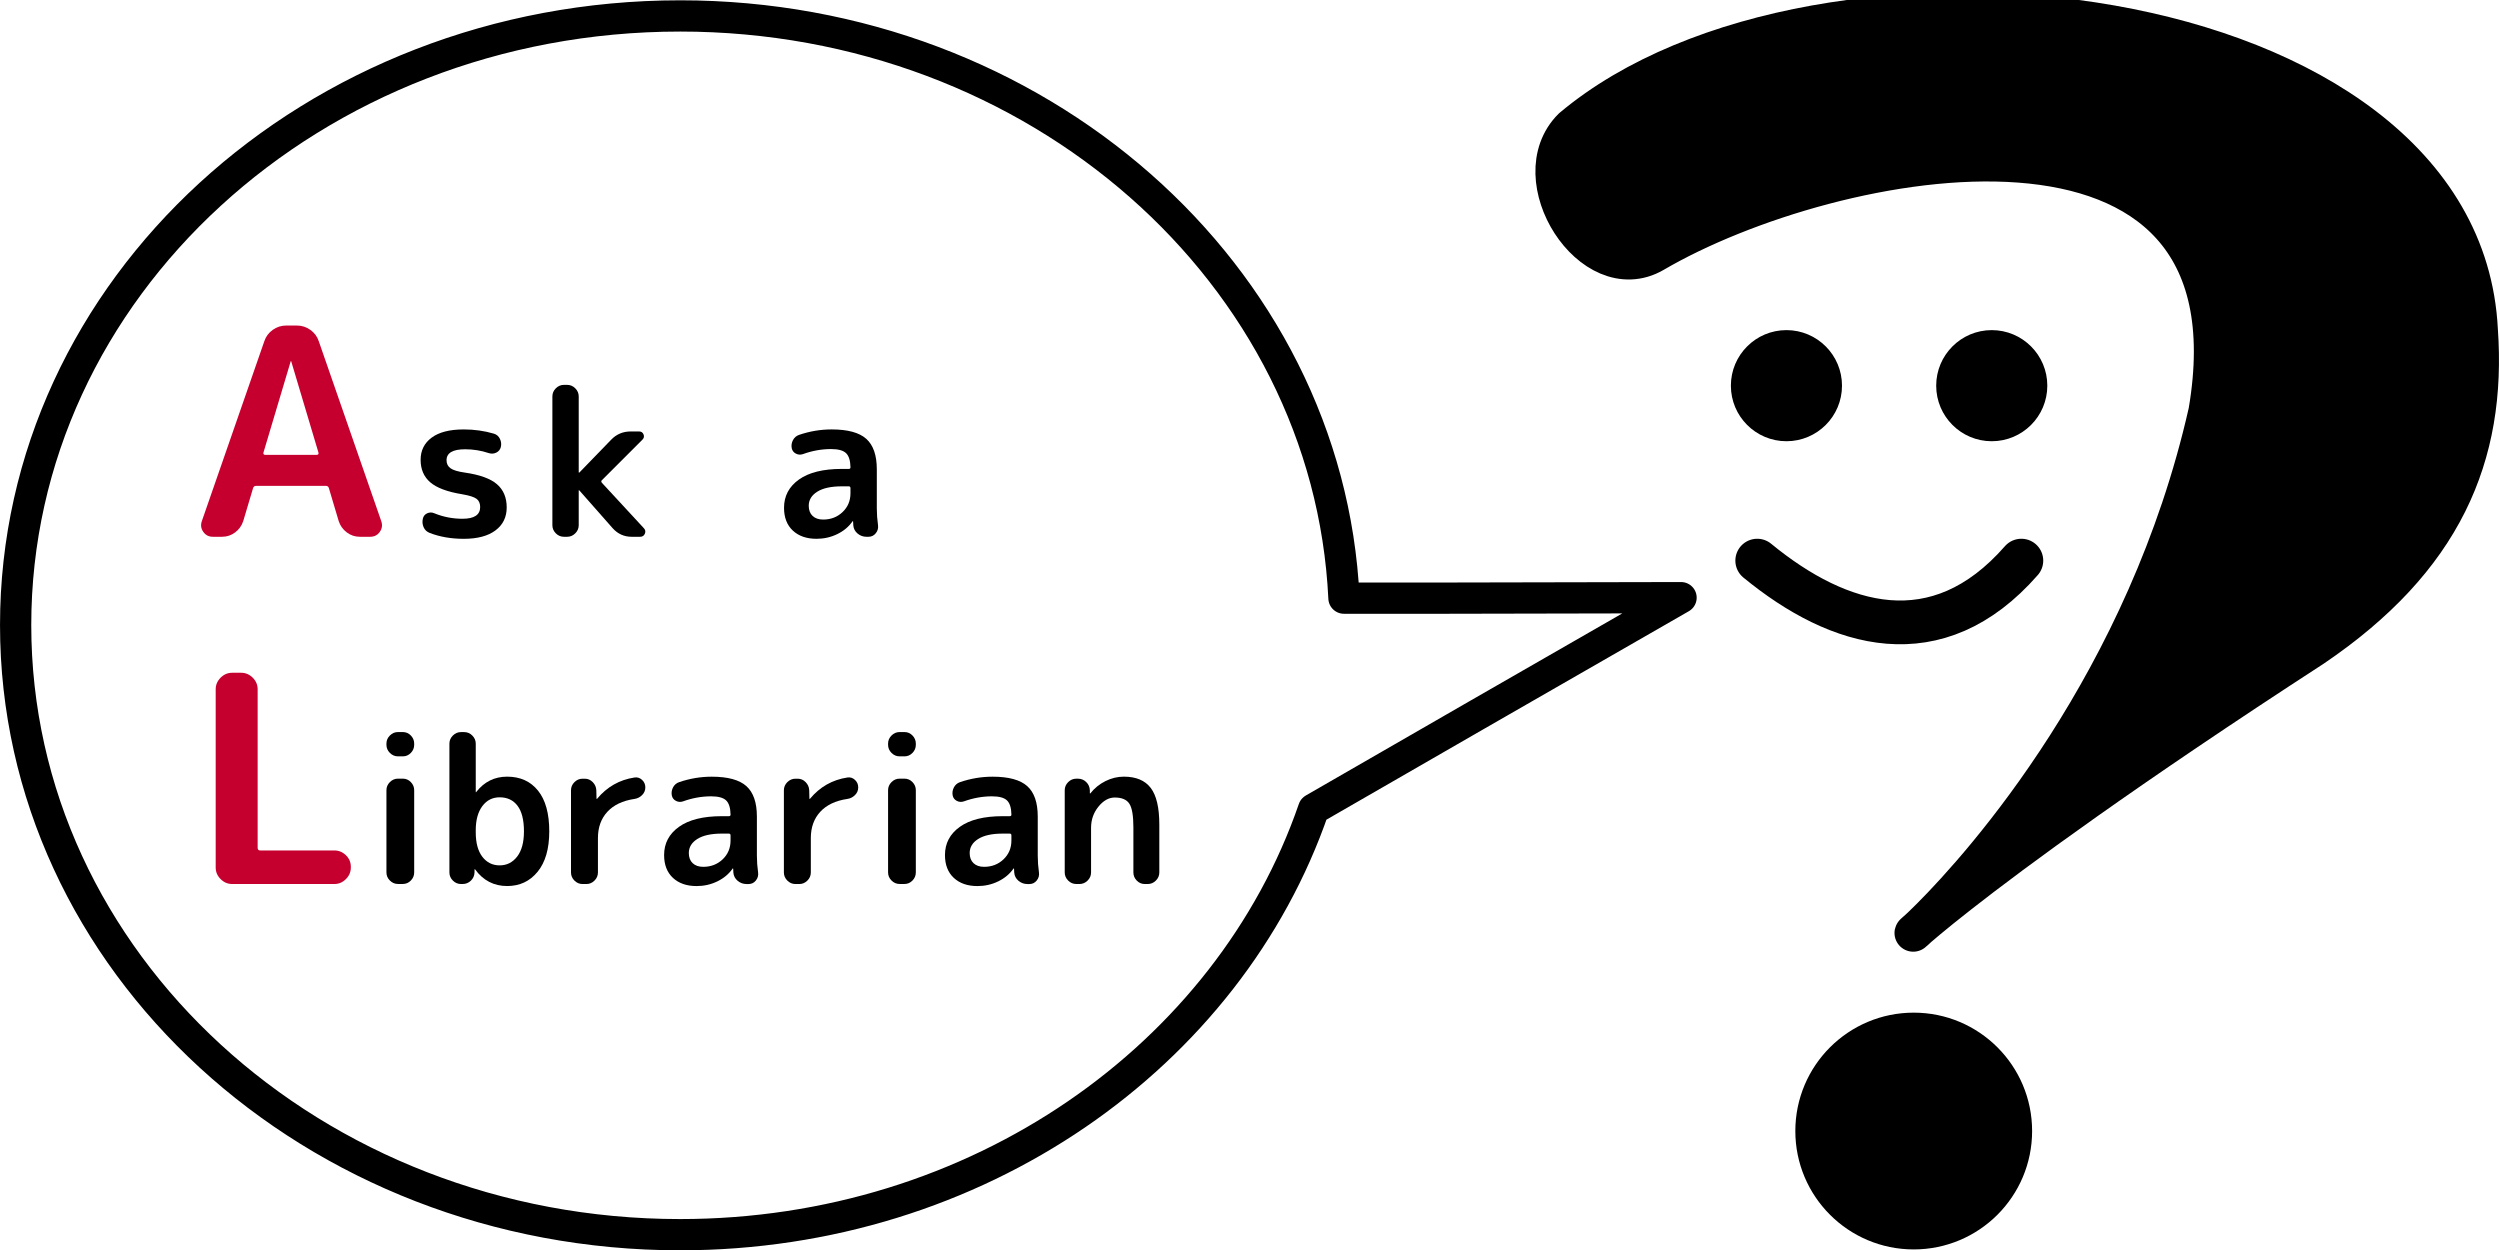 <?xml version="1.0" encoding="UTF-8" standalone="no"?>
<!-- Created with Inkscape (http://www.inkscape.org/) -->
<svg
    xmlns:inkscape="http://www.inkscape.org/namespaces/inkscape"
    xmlns:rdf="http://www.w3.org/1999/02/22-rdf-syntax-ns#"
    xmlns="http://www.w3.org/2000/svg"
    xmlns:cc="http://creativecommons.org/ns#"
    xmlns:dc="http://purl.org/dc/elements/1.1/"
    xmlns:sodipodi="http://sodipodi.sourceforge.net/DTD/sodipodi-0.dtd"
    xmlns:svg="http://www.w3.org/2000/svg"
    xmlns:ns1="http://sozi.baierouge.fr"
    xmlns:xlink="http://www.w3.org/1999/xlink"
    id="svg3039"
    sodipodi:docname="新規ドキュメント 2"
    viewBox="0 0 320 160.05"
    version="1.1"
    inkscape:version="0.48.2 r9819"
  >
  <title
      id="title3098"
    >Ask a Librarian Logo</title
  >
  <sodipodi:namedview
      id="base"
      bordercolor="#666666"
      inkscape:pageshadow="2"
      inkscape:window-y="154"
      fit-margin-left="0"
      pagecolor="#ffffff"
      fit-margin-top="0"
      inkscape:window-maximized="0"
      inkscape:zoom="0.35"
      inkscape:window-x="154"
      inkscape:window-height="781"
      showgrid="false"
      borderopacity="1.0"
      inkscape:current-layer="layer1"
      inkscape:cx="214.99553"
      inkscape:cy="-102.84879"
      fit-margin-right="0"
      fit-margin-bottom="0"
      inkscape:window-width="1059"
      inkscape:pageopacity="0.0"
      inkscape:document-units="px"
  />
  <g
      id="layer1"
      inkscape:label="レイヤー 1"
      inkscape:groupmode="layer"
      transform="translate(-160 -249.47)"
    >
    <g
        id="g3028"
        transform="translate(34.286 -117.14)"
      >
      <path
          id="path8424"
          sodipodi:rx="7.627862"
          sodipodi:ry="7.627862"
          style="stroke-linejoin:round;stroke:#000000;stroke-linecap:round;stroke-width:2.871;fill:#000000"
          sodipodi:type="arc"
          d="m-611.05-2471.9c0 4.213-3.415 7.628-7.628 7.628s-7.628-3.415-7.628-7.628c0-4.213 3.415-7.628 7.628-7.628s7.628 3.415 7.628 7.628z"
          transform="matrix(1.672 0 0 1.672 1405.1 4644.4)"
          sodipodi:cy="-2471.9084"
          sodipodi:cx="-618.68146"
      />
      <g
          id="text8409"
          style="fill:#000000"
          transform="matrix(2.223 0 0 2.223 1804.2 6027.5)"
        >
        <path
            id="path8420"
            sodipodi:nodetypes="cccccc"
            inkscape:connector-curvature="0"
            style="stroke-linejoin:round;stroke:#000000;stroke-linecap:round;stroke-width:2.159"
            d="m-659.81-2531.9c-3.591 2.073-7.695-4.341-4.75-7.285 14.181-11.914 51.285-7.829 52.254 11.676 0.512 7.278-2.055 13.241-9.551 18.317-43.656 28.33-13.133 17.487-6.109-13.622 3.387-19.915-21.608-15.079-31.844-9.086z"
        />
      </g
      >
      <g
          id="g8415"
          transform="matrix(2.223 0 0 2.223 1814.5 6027.3)"
        >
        <path
            id="path8389"
            sodipodi:rx="3.8587596"
            sodipodi:ry="3.8587596"
            style="fill:#000000"
            sodipodi:type="arc"
            d="m-720.75-2528c0 2.131-1.728 3.859-3.859 3.859-2.131 0-3.859-1.728-3.859-3.859 0-2.131 1.728-3.859 3.859-3.859 2.131 0 3.859 1.728 3.859 3.859z"
            transform="matrix(.829 0 0 .829 -56.124 -428.5)"
            sodipodi:cy="-2527.9661"
            sodipodi:cx="-724.60797"
        />
        <path
            id="path8389-4"
            sodipodi:rx="3.8587596"
            sodipodi:ry="3.8587596"
            style="fill:#000000"
            sodipodi:type="arc"
            d="m-720.75-2528c0 2.131-1.728 3.859-3.859 3.859-2.131 0-3.859-1.728-3.859-3.859 0-2.131 1.728-3.859 3.859-3.859 2.131 0 3.859 1.728 3.859 3.859z"
            transform="matrix(.829 0 0 .829 -44.302 -428.5)"
            sodipodi:cy="-2527.9661"
            sodipodi:cx="-724.60797"
        />
      </g
      >
      <path
          id="path8413"
          sodipodi:nodetypes="cc"
          style="stroke:#000000;stroke-linecap:round;stroke-width:5.6;fill:none"
          inkscape:connector-curvature="0"
          d="m350.64 438.37c10.464 8.594 23.02 12.328 33.808 0"
      />
      <path
          id="path8426"
          style="stroke-linejoin:round;stroke:#000000;stroke-linecap:round;stroke-width:4;fill:none"
          inkscape:connector-curvature="0"
          d="m212.76 368.65c-46.978 0-85.044 34.889-85.044 77.969s38.066 78.031 85.044 78.031c38.042 0 70.221-22.897 81.098-54.484l20.979-12.087 26.052-14.968-30.06 0.062h-13.088c-1.97-41.477-39.265-74.524-84.981-74.524z"
      />
      <g
          id="text8441"
          style="fill:#000000"
          transform="translate(0 -2.499)"
        >
        <path
            id="path3015"
            style="fill:#c6002e"
            inkscape:connector-curvature="0"
            d="m162.92 415.37-3.483 11.667c-0.049 0.197 0.038 0.296 0.26 0.296h6.519c0.222 0 0.309-0.099 0.259-0.296l-3.482-11.667c-0-0.025-0.012-0.037-0.037-0.037-0.025 0-0.037 0.013-0.037 0.037zm-4.815 16.223-1.259 4.223c-0.198 0.592-0.544 1.074-1.038 1.444-0.494 0.37-1.049 0.556-1.666 0.556h-1.186c-0.518 0-0.926-0.21-1.222-0.63-0.297-0.42-0.358-0.876-0.185-1.37l8.001-23.039c0.197-0.593 0.555-1.075 1.074-1.445 0.518-0.37 1.099-0.556 1.741-0.556h1.334c0.642 0 1.222 0.185 1.741 0.556 0.518 0.37 0.876 0.852 1.074 1.445l8.001 23.039c0.173 0.494 0.111 0.95-0.185 1.37-0.296 0.42-0.703 0.63-1.222 0.63h-1.334c-0.617 0-1.173-0.185-1.667-0.556-0.494-0.37-0.84-0.852-1.037-1.444l-1.259-4.223c-0.05-0.197-0.185-0.296-0.407-0.296h-8.89c-0.222 0-0.358 0.099-0.407 0.296z"
        />
        <path
            id="path3017"
            inkscape:connector-curvature="0"
            d="m184.92 435.51c1.503 0 2.255-0.501 2.255-1.504 0-0.467-0.155-0.817-0.466-1.05-0.311-0.233-0.925-0.428-1.841-0.583-1.901-0.311-3.262-0.821-4.083-1.53-0.821-0.709-1.232-1.668-1.232-2.878 0-1.193 0.471-2.139 1.413-2.839 0.942-0.7 2.312-1.05 4.109-1.05 1.348 0 2.636 0.181 3.864 0.544 0.345 0.104 0.6 0.324 0.765 0.661 0.164 0.337 0.203 0.687 0.117 1.05-0.086 0.328-0.281 0.566-0.584 0.713-0.303 0.147-0.618 0.169-0.947 0.065-0.985-0.329-1.996-0.493-3.033-0.493-1.59 0-2.386 0.467-2.386 1.401 0 0.449 0.173 0.795 0.519 1.037 0.346 0.242 0.951 0.423 1.815 0.545 1.919 0.276 3.293 0.773 4.122 1.491 0.83 0.717 1.245 1.707 1.245 2.969-0 1.244-0.48 2.225-1.439 2.943-0.959 0.717-2.312 1.076-4.058 1.076-1.607 0-3.059-0.251-4.356-0.752-0.363-0.138-0.622-0.38-0.778-0.726-0.156-0.346-0.19-0.708-0.104-1.089 0.069-0.329 0.255-0.562 0.557-0.7s0.609-0.138 0.921 0c1.141 0.467 2.342 0.7 3.604 0.7z"
        />
        <path
            id="path3019"
            inkscape:connector-curvature="0"
            d="m199.79 431.88v4.459c0 0.398-0.147 0.744-0.441 1.037-0.294 0.294-0.64 0.441-1.037 0.441h-0.415c-0.398 0-0.744-0.147-1.037-0.441-0.294-0.294-0.441-0.64-0.441-1.037v-16.489c-0-0.398 0.147-0.743 0.441-1.037 0.294-0.294 0.64-0.441 1.037-0.441h0.415c0.398 0 0.744 0.147 1.037 0.441 0.294 0.294 0.441 0.64 0.441 1.037v9.723c0 0.017 0.008 0.026 0.025 0.026h0.052l4.071-4.201c0.674-0.708 1.512-1.063 2.515-1.063h1.063c0.276 0 0.466 0.125 0.57 0.376 0.104 0.251 0.06 0.471-0.129 0.661l-5.212 5.212c-0.086 0.086-0.086 0.19 0 0.311l5.393 5.834c0.19 0.207 0.229 0.441 0.116 0.7-0.112 0.259-0.315 0.389-0.609 0.389h-1.063c-0.985 0-1.806-0.372-2.463-1.115l-4.252-4.823c-0.017-0.017-0.035-0.026-0.052-0.026s-0.026 0.009-0.026 0.026z"
        />
        <path
            id="path3021"
            inkscape:connector-curvature="0"
            d="m233.46 431.36c-1.366 0-2.412 0.229-3.138 0.687-0.726 0.458-1.089 1.058-1.089 1.802 0 0.553 0.164 0.986 0.493 1.297 0.329 0.311 0.778 0.467 1.348 0.467 0.985 0 1.815-0.32 2.489-0.959 0.674-0.64 1.011-1.443 1.011-2.411v-0.648c-0-0.156-0.069-0.233-0.207-0.233zm-3.241 6.715c-1.262 0-2.269-0.35-3.021-1.05-0.752-0.7-1.128-1.673-1.128-2.917 0-1.504 0.635-2.709 1.906-3.617 1.27-0.907 3.098-1.361 5.484-1.361h0.908c0.138 0 0.207-0.069 0.207-0.207-0.017-0.865-0.208-1.47-0.57-1.815-0.363-0.346-1.002-0.519-1.919-0.519-1.21 0-2.411 0.216-3.604 0.649-0.311 0.103-0.609 0.082-0.894-0.065-0.285-0.147-0.462-0.376-0.531-0.687-0.069-0.363-0.017-0.709 0.155-1.037 0.173-0.328 0.432-0.553 0.778-0.674 1.365-0.467 2.756-0.7 4.174-0.7 2.057 0 3.535 0.402 4.434 1.205 0.899 0.804 1.348 2.104 1.348 3.902v5.004c-0 0.709 0.052 1.426 0.155 2.152 0.052 0.38-0.043 0.722-0.285 1.024-0.242 0.303-0.553 0.454-0.933 0.454h-0.26c-0.432 0-0.812-0.138-1.141-0.415-0.328-0.277-0.51-0.622-0.545-1.037-0.017-0.121-0.025-0.285-0.025-0.493-0-0.034-0.009-0.051-0.026-0.051-0.035 0-0.052 0.009-0.052 0.026-0.484 0.691-1.136 1.235-1.957 1.633-0.821 0.398-1.707 0.597-2.657 0.597z"
        />
        <path
            id="path3023"
            style="fill:#c6002e"
            inkscape:connector-curvature="0"
            d="m170.62 480.04v0.111c-0 0.568-0.21 1.062-0.63 1.482-0.42 0.42-0.913 0.63-1.481 0.63h-13.076c-0.567 0-1.061-0.21-1.481-0.63-0.42-0.42-0.63-0.914-0.63-1.482v-22.816c0-0.568 0.21-1.062 0.63-1.482 0.42-0.42 0.913-0.63 1.481-0.63h1.148c0.568 0 1.062 0.21 1.482 0.63 0.42 0.42 0.63 0.914 0.63 1.482v20.298c0 0.222 0.111 0.333 0.333 0.333h9.482c0.567 0 1.061 0.204 1.481 0.611 0.42 0.407 0.63 0.895 0.63 1.463z"
        />
        <path
            id="path3025"
            inkscape:connector-curvature="0"
            d="m178.73 464.29v0.155c0 0.398-0.143 0.744-0.428 1.037-0.285 0.294-0.627 0.441-1.024 0.441h-0.622c-0.398 0-0.744-0.147-1.037-0.441-0.294-0.294-0.441-0.64-0.441-1.037v-0.155c0-0.398 0.147-0.743 0.441-1.037 0.294-0.294 0.64-0.441 1.037-0.441h0.622c0.398 0 0.739 0.147 1.024 0.441 0.285 0.294 0.428 0.64 0.428 1.037zm0 5.963v10.527c0 0.398-0.143 0.744-0.428 1.037-0.285 0.294-0.627 0.441-1.024 0.441h-0.622c-0.398 0-0.744-0.147-1.037-0.441-0.294-0.294-0.441-0.64-0.441-1.037v-10.527c0-0.397 0.147-0.743 0.441-1.036 0.294-0.294 0.64-0.441 1.037-0.441h0.622c0.398 0 0.739 0.147 1.024 0.441 0.285 0.294 0.428 0.639 0.428 1.036z"
        />
        <path
            id="path3027"
            inkscape:connector-curvature="0"
            d="m186.61 475.39v0.26c-0 1.348 0.281 2.39 0.843 3.124 0.562 0.735 1.301 1.102 2.217 1.102 0.916 0 1.663-0.376 2.242-1.127 0.579-0.752 0.868-1.828 0.868-3.228-0-1.452-0.272-2.541-0.817-3.267-0.544-0.726-1.309-1.089-2.295-1.089-0.916 0-1.655 0.376-2.216 1.128-0.562 0.752-0.843 1.785-0.843 3.098zm-0.156 5.005v0.389c-0.017 0.415-0.173 0.765-0.467 1.05-0.294 0.285-0.648 0.428-1.063 0.428h-0.207c-0.398 0-0.744-0.147-1.037-0.441-0.294-0.294-0.441-0.64-0.441-1.037v-16.489c-0-0.398 0.147-0.743 0.441-1.037 0.294-0.294 0.64-0.441 1.037-0.441h0.415c0.398 0 0.744 0.147 1.037 0.441 0.294 0.294 0.441 0.64 0.441 1.037v6.196c-0 0.017 0.008 0.026 0.025 0.026 0.035 0 0.052-0.017 0.052-0.051 1.02-1.297 2.333-1.945 3.941-1.945 1.676 0 2.994 0.596 3.953 1.789 0.959 1.193 1.439 2.93 1.439 5.211-0 2.23-0.497 3.954-1.491 5.173-0.994 1.219-2.294 1.828-3.902 1.828-1.694 0-3.06-0.709-4.097-2.126 0-0.017-0.017-0.026-0.051-0.026-0.017 0-0.026 0.009-0.026 0.026z"
        />
        <path
            id="path3029"
            inkscape:connector-curvature="0"
            d="m202.25 476.38v4.407c-0 0.398-0.147 0.744-0.441 1.037-0.294 0.294-0.64 0.441-1.037 0.441h-0.492c-0.398 0-0.744-0.147-1.037-0.441-0.294-0.294-0.441-0.64-0.441-1.037v-10.527c0-0.397 0.147-0.743 0.441-1.036 0.294-0.294 0.64-0.441 1.037-0.441h0.285c0.398 0 0.739 0.147 1.024 0.441 0.285 0.294 0.436 0.639 0.454 1.036l0.026 1.089c0 0.017 0.009 0.025 0.026 0.025 0.017 0 0.034-0.008 0.052-0.025 1.262-1.521 2.861-2.429 4.796-2.723 0.363-0.052 0.683 0.052 0.959 0.311 0.277 0.259 0.415 0.579 0.415 0.959-0 0.38-0.138 0.709-0.415 0.985-0.277 0.276-0.605 0.44-0.985 0.492-1.503 0.225-2.657 0.774-3.461 1.647-0.804 0.873-1.206 1.992-1.206 3.358z"
        />
        <path
            id="path3031"
            inkscape:connector-curvature="0"
            d="m218.11 475.81c-1.366 0-2.412 0.229-3.138 0.687-0.726 0.458-1.089 1.058-1.089 1.802-0 0.553 0.164 0.986 0.493 1.297 0.329 0.311 0.778 0.467 1.348 0.467 0.985 0 1.815-0.32 2.489-0.959 0.674-0.64 1.011-1.443 1.011-2.411v-0.648c-0-0.156-0.069-0.233-0.207-0.233zm-3.241 6.715c-1.262 0-2.269-0.35-3.021-1.05-0.752-0.7-1.128-1.673-1.128-2.917-0-1.504 0.635-2.709 1.906-3.617 1.27-0.907 3.098-1.361 5.484-1.361h0.908c0.138 0 0.207-0.069 0.207-0.207-0.017-0.865-0.208-1.47-0.57-1.815-0.363-0.346-1.002-0.519-1.919-0.519-1.21 0-2.411 0.216-3.604 0.649-0.311 0.103-0.609 0.082-0.894-0.065s-0.462-0.376-0.531-0.687c-0.069-0.363-0.017-0.709 0.155-1.037 0.173-0.328 0.432-0.553 0.778-0.674 1.365-0.467 2.756-0.7 4.174-0.7 2.057 0 3.535 0.402 4.434 1.205 0.899 0.804 1.348 2.104 1.348 3.902v5.004c-0 0.709 0.052 1.426 0.155 2.152 0.052 0.38-0.043 0.722-0.285 1.024-0.242 0.303-0.553 0.454-0.933 0.454h-0.26c-0.432 0-0.812-0.138-1.141-0.415-0.328-0.277-0.51-0.622-0.545-1.037-0.017-0.121-0.025-0.285-0.025-0.493-0-0.034-0.009-0.051-0.026-0.051-0.035 0-0.052 0.009-0.052 0.026-0.484 0.691-1.136 1.235-1.957 1.633-0.821 0.398-1.707 0.597-2.657 0.597z"
        />
        <path
            id="path3033"
            inkscape:connector-curvature="0"
            d="m229.5 476.38v4.407c0 0.398-0.147 0.744-0.441 1.037-0.294 0.294-0.64 0.441-1.037 0.441h-0.492c-0.398 0-0.744-0.147-1.037-0.441-0.294-0.294-0.441-0.64-0.441-1.037v-10.527c0-0.397 0.147-0.743 0.441-1.036s0.64-0.441 1.037-0.441h0.285c0.398 0 0.739 0.147 1.024 0.441 0.285 0.294 0.436 0.639 0.454 1.036l0.026 1.089c-0 0.017 0.009 0.025 0.026 0.025 0.017 0 0.034-0.008 0.052-0.025 1.262-1.521 2.861-2.429 4.796-2.723 0.363-0.052 0.683 0.052 0.959 0.311 0.277 0.259 0.415 0.579 0.415 0.959-0 0.38-0.138 0.709-0.415 0.985-0.277 0.276-0.605 0.44-0.985 0.492-1.503 0.225-2.657 0.774-3.461 1.647-0.804 0.873-1.206 1.992-1.206 3.358z"
        />
        <path
            id="path3035"
            inkscape:connector-curvature="0"
            d="m242.94 464.29v0.155c-0 0.398-0.143 0.744-0.428 1.037-0.285 0.294-0.627 0.441-1.024 0.441h-0.622c-0.398 0-0.744-0.147-1.037-0.441-0.294-0.294-0.441-0.64-0.441-1.037v-0.155c0-0.398 0.147-0.743 0.441-1.037 0.294-0.294 0.64-0.441 1.037-0.441h0.622c0.398 0 0.739 0.147 1.024 0.441 0.285 0.294 0.428 0.64 0.428 1.037zm0 5.963v10.527c-0 0.398-0.143 0.744-0.428 1.037-0.285 0.294-0.627 0.441-1.024 0.441h-0.622c-0.398 0-0.744-0.147-1.037-0.441-0.294-0.294-0.441-0.64-0.441-1.037v-10.527c0-0.397 0.147-0.743 0.441-1.036 0.294-0.294 0.64-0.441 1.037-0.441h0.622c0.398 0 0.739 0.147 1.024 0.441 0.285 0.294 0.428 0.639 0.428 1.036z"
        />
        <path
            id="path3037"
            inkscape:connector-curvature="0"
            d="m254.06 475.81c-1.366 0-2.412 0.229-3.138 0.687-0.726 0.458-1.089 1.058-1.089 1.802-0 0.553 0.164 0.986 0.493 1.297 0.329 0.311 0.778 0.467 1.348 0.467 0.985 0 1.815-0.32 2.489-0.959 0.674-0.64 1.011-1.443 1.011-2.411v-0.648c0-0.156-0.069-0.233-0.207-0.233zm-3.241 6.715c-1.262 0-2.269-0.35-3.021-1.05-0.752-0.7-1.128-1.673-1.128-2.917-0-1.504 0.635-2.709 1.906-3.617 1.27-0.907 3.098-1.361 5.484-1.361h0.908c0.138 0 0.207-0.069 0.207-0.207-0.017-0.865-0.208-1.47-0.57-1.815-0.363-0.346-1.002-0.519-1.919-0.519-1.21 0-2.411 0.216-3.604 0.649-0.311 0.103-0.609 0.082-0.894-0.065-0.285-0.147-0.462-0.376-0.531-0.687-0.069-0.363-0.017-0.709 0.155-1.037 0.173-0.328 0.432-0.553 0.778-0.674 1.365-0.467 2.756-0.7 4.174-0.7 2.057 0 3.535 0.402 4.434 1.205 0.899 0.804 1.348 2.104 1.348 3.902v5.004c-0 0.709 0.052 1.426 0.155 2.152 0.052 0.38-0.043 0.722-0.285 1.024-0.242 0.303-0.553 0.454-0.933 0.454h-0.26c-0.432 0-0.812-0.138-1.141-0.415-0.328-0.277-0.51-0.622-0.545-1.037-0.017-0.121-0.025-0.285-0.025-0.493-0-0.034-0.009-0.051-0.026-0.051-0.035 0-0.052 0.009-0.052 0.026-0.484 0.691-1.136 1.235-1.957 1.633-0.821 0.398-1.707 0.597-2.657 0.597z"
        />
        <path
            id="path3039"
            inkscape:connector-curvature="0"
            d="m265.37 475.08v5.704c0 0.398-0.147 0.744-0.441 1.037-0.294 0.294-0.64 0.441-1.037 0.441h-0.415c-0.398 0-0.744-0.147-1.037-0.441-0.294-0.294-0.441-0.64-0.441-1.037v-10.527c-0-0.397 0.147-0.743 0.441-1.036 0.294-0.294 0.64-0.441 1.037-0.441h0.207c0.415 0 0.769 0.143 1.063 0.428 0.294 0.285 0.449 0.635 0.467 1.05v0.389c-0 0.017 0.009 0.026 0.026 0.026 0.035 0 0.052-0.009 0.052-0.026 0.519-0.657 1.158-1.175 1.918-1.556 0.76-0.38 1.547-0.57 2.359-0.57 1.556 0 2.701 0.48 3.436 1.439 0.735 0.959 1.102 2.528 1.102 4.706v6.119c-0 0.398-0.147 0.744-0.441 1.037-0.294 0.294-0.64 0.441-1.037 0.441h-0.389c-0.397 0-0.739-0.147-1.024-0.441-0.285-0.294-0.428-0.64-0.428-1.037v-5.782c-0-1.486-0.173-2.493-0.518-3.021-0.346-0.527-0.968-0.791-1.867-0.791-0.761 0-1.456 0.389-2.087 1.167-0.631 0.778-0.946 1.685-0.946 2.722z"
        />
      </g
      >
    </g
    >
  </g
  >
</svg
>
